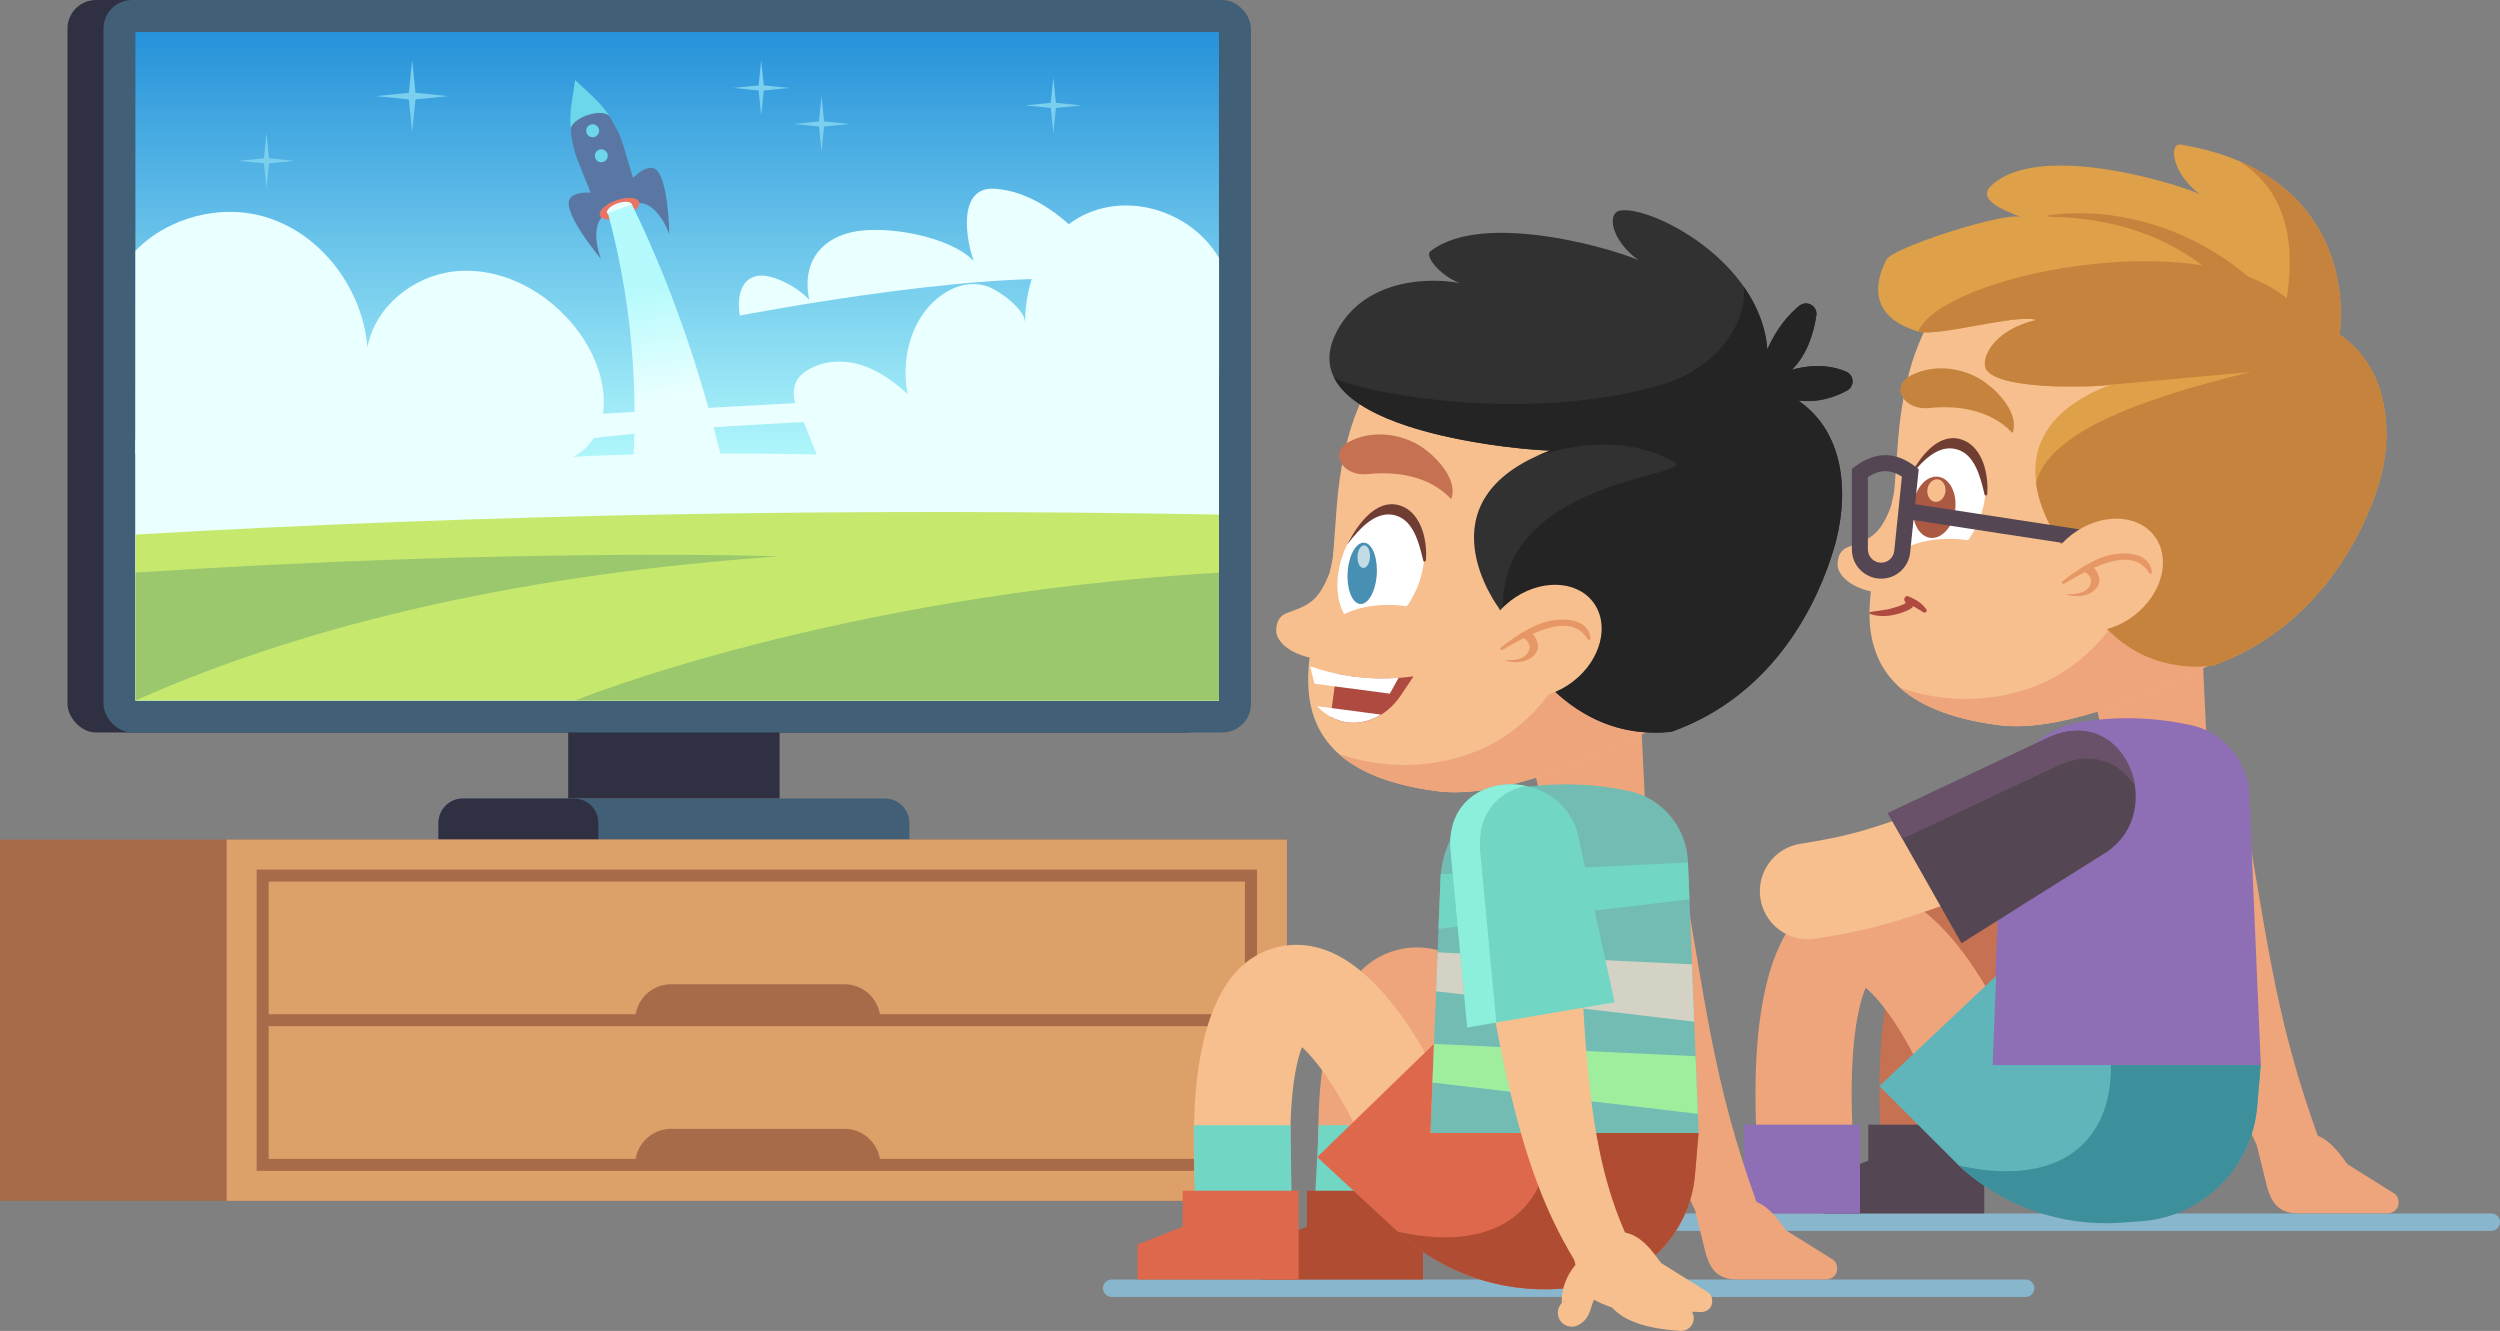 <?xml version="1.0" encoding="UTF-8"?><svg id="Layer_1" xmlns="http://www.w3.org/2000/svg" xmlns:xlink="http://www.w3.org/1999/xlink" viewBox="0 0 619.79 329.96"><rect x="0" y="0" width="619.79" height="329.96" fill="#808080" stroke="none"/><defs><style>.cls-1{fill:url(#linear-gradient-2);}.cls-2{fill:#a86b49;}.cls-3{fill:#fff;}.cls-4{fill:#3c8f9b;}.cls-5{fill:#eaffff;}.cls-6{fill:#9fee9d;}.cls-7{fill:#9bc86d;}.cls-8{fill:#6cd7e8;}.cls-9{fill:#d4d2c4;}.cls-10{fill:#72d6c4;}.cls-11{fill:#dea048;}.cls-12{fill:#ab5942;}.cls-13{fill:#c2dce5;}.cls-14{fill:#c57152;}.cls-15{fill:#2f3042;}.cls-16{fill:#703d33;}.cls-17{fill:#8cefdc;}.cls-18{fill:#313131;}.cls-19{fill:#695169;}.cls-20{fill:#488fb4;}.cls-21{fill:#554654;}.cls-22{fill:#242424;}.cls-23{fill:#ae4a40;}.cls-24{fill:#7acfee;}.cls-25{fill:#5fb5ba;}.cls-26{fill:#e69765;}.cls-27{fill:#5977a2;}.cls-28{fill:#c6e96d;}.cls-29{fill:#c6833d;}.cls-30{fill:#dea069;}.cls-31{fill:#88b6cd;}.cls-32{fill:#de684c;}.cls-33{fill:#8e6eb4;}.cls-34{fill:#b04c32;}.cls-35{fill:#415f76;}.cls-36{fill:url(#linear-gradient);}.cls-37{fill:#eea57c;}.cls-38{fill:#ea7463;}.cls-39{fill:#f6bf8d;}.cls-40{fill:#72bcb4;}</style><linearGradient id="linear-gradient" x1="167.89" y1="8.17" x2="167.89" y2="116.97" gradientTransform="translate(258.68 -77.09) rotate(90)" gradientUnits="userSpaceOnUse"><stop offset="0" stop-color="#2692da"/><stop offset="1" stop-color="#b4fafc"/></linearGradient><linearGradient id="linear-gradient-2" x1="163.82" y1="98.86" x2="158.77" y2="70.89" gradientUnits="userSpaceOnUse"><stop offset="0" stop-color="#eaffff"/><stop offset="1" stop-color="#b4fafc"/></linearGradient></defs><g><g><g><rect class="cls-15" x="140.87" y="178" width="52.41" height="19.97"/><path class="cls-35" d="m114.73,197.97h104.69c3.33,0,6.03,2.7,6.03,6.03v4.15h-116.75v-4.15c0-3.33,2.7-6.03,6.03-6.03Z"/><path class="cls-15" d="m114.73,197.97h27.58c3.33,0,6.03,2.7,6.03,6.03v4.15h-39.63v-4.15c0-3.33,2.7-6.03,6.03-6.03Z"/></g><rect class="cls-15" x="16.73" width="284.48" height="181.59" rx="7.09" ry="7.09"/><rect class="cls-35" x="25.65" width="284.48" height="181.59" rx="7.09" ry="7.09"/><rect class="cls-36" x="85.02" y="-43.52" width="165.73" height="268.63" transform="translate(77.09 258.68) rotate(-90)"/><g><path class="cls-5" d="m33.58,108.92v64.74h268.63v-79.5l-268.63,14.76Zm168.91,3.75s-56.6-1.36-76.78,2.24c-2.88.51-4.13-1.65-1.23-2.47,19.45-5.44,74.78-7.78,74.78-7.78l3.23,8.01Z"/><path class="cls-5" d="m302.2,63.9c-7.61-12.71-25.42-17.19-37.17-8.37-1.22.92-2.38,1.98-3.45,3.19-5.09,5.74-7.38,13.58-7.47,21.25.04-3.33-6.48-7.96-9.18-8.93-4.23-1.51-8.64-.16-12.23,2.67-6.93,5.47-9.35,15.31-7.7,23.99-3.56-3.3-7.66-6.21-12.36-7.45-4.7-1.25-10.08-.62-13.8,2.5-3.72,3.12-1.88,9.73,1.35,10.9,22.6-4.3,77.78-4.49,101.97-4.49.02,0,.04-6.32.06-6.33v-28.92Z"/><path class="cls-5" d="m144.94,84.44c-6.77-10.73-19.48-18.61-32.44-17.14-10.11,1.14-19.58,8.79-21.4,18.79-1.21-14.36-11.21-27.92-24.98-32.2-11.27-3.5-24.43-.06-32.55,8.29v50.44c28.01-.52,55.91,3.02,83.9,3.17,9.39.05,23.49,2.14,29.59-6.98,4.93-7.38,2.24-17.43-2.13-24.36Z"/><path class="cls-5" d="m246.68,46.79c-9.36-.65-7.25,12.46-5.27,17.96-5.76-6.21-22.18-9.1-30.42-7.15-8.24,1.95-12.17,8.29-10.36,16.78-2.52-3.05-9.56-6.9-13.26-5.9-5.66,1.52-3.95,9.76-3.95,9.76,0,0,67.6-13.15,93.66-7.89,0,0-12.79-22.33-30.4-23.56Z"/></g><path class="cls-28" d="m33.58,173.66v-41.13c87.04-5.09,176.67-6.61,268.63-4.96v46.09H33.58Z"/><path class="cls-7" d="m142.59,173.66s63.53-25.95,159.61-31.71v31.71h-159.61Z"/><path class="cls-7" d="m193.19,137.92s-64.67-2.18-159.61,4.03v31.71c44.38-19.72,97.85-31.4,159.61-35.74Z"/><g><path class="cls-8" d="m151.17,28.92c-1.2-1.81-2.6-3.49-4.2-4.99l-4.39-4.08-.89,5.93c-.33,2.21-.38,4.44-.17,6.64l9.66-3.5Z"/><path class="cls-27" d="m158.69,49.93l-4.13-13.79c-.33-1.09-.72-2.15-1.18-3.18-.67-1.25-1.39-2.57-2.18-3.97-.6-1.08-2.91-1.36-5.6-.43-2.43.84-3.99,2.26-4.13,3.43.02.31.04.61.08.92.12.79.24,1.57.36,2.31.33,1.65.8,3.28,1.43,4.85l5.36,13.36,9.98-3.49Z"/><path class="cls-27" d="m156.09,50.91c-.79-1.39-1.62-3.57-1.1-4.51.5-.89,4.72-5.93,7.32-4.58,3.41,1.78,3.62,16.21,3.62,16.21,0,0-3.54-10.2-9.84-7.12Z"/><path class="cls-27" d="m151.77,52.36c-.31-1.57-1.11-3.76-2.12-4.13-.96-.35-7.45-1.39-8.53,1.33-1.42,3.58,7.87,14.63,7.87,14.63,0,0-3.99-10.03,2.78-11.82Z"/><path class="cls-38" d="m148.72,53.42c.4,1.17,2.91,1.36,5.6.43s4.55-2.62,4.14-3.79c-.4-1.17-2.91-1.36-5.6-.43-2.69.93-4.55,2.62-4.14,3.79Z"/><path class="cls-5" d="m150.51,52.8c.25.74,1.84.86,3.54.27,1.7-.59,2.88-1.66,2.62-2.4s-1.84-.86-3.54-.27c-1.7.59-2.88,1.66-2.62,2.4Z"/><path class="cls-8" d="m145.33,32.42c0,.89.72,1.6,1.6,1.6s1.6-.72,1.6-1.6-.72-1.6-1.6-1.6-1.6.72-1.6,1.6Z"/><path class="cls-8" d="m147.47,38.62c0,.89.72,1.6,1.6,1.6s1.6-.72,1.6-1.6-.72-1.6-1.6-1.6-1.6.72-1.6,1.6Z"/></g><path class="cls-1" d="m155.98,126.94h25.83c-5.51-27.33-13.75-52.84-25.14-76.26l-5.95,2.16c6.75,25.1,7.96,49.21,5.25,74.1Z"/><polygon class="cls-24" points="102.18 14.9 103 23.01 111.12 23.83 103 24.65 102.18 32.77 101.36 24.65 93.25 23.83 101.36 23.01 102.18 14.9"/><polygon class="cls-24" points="66.07 32.97 66.7 39.24 72.97 39.87 66.7 40.5 66.07 46.77 65.44 40.5 59.17 39.87 65.44 39.24 66.07 32.97"/><polygon class="cls-24" points="188.71 14.9 189.35 21.17 195.61 21.8 189.35 22.44 188.71 28.7 188.08 22.44 181.81 21.8 188.08 21.17 188.71 14.9"/><polygon class="cls-24" points="203.67 23.83 204.3 30.1 210.57 30.74 204.3 31.37 203.67 37.64 203.03 31.37 196.76 30.74 203.03 30.1 203.67 23.83"/><polygon class="cls-24" points="261.14 19.23 261.77 25.5 268.04 26.13 261.77 26.77 261.14 33.04 260.51 26.77 254.24 26.13 260.51 25.5 261.14 19.23"/></g><g><rect class="cls-2" y="208.15" width="319.05" height="89.55"/><rect class="cls-30" x="56.2" y="208.15" width="262.85" height="89.55"/><path class="cls-2" d="m311.62,290.27H63.63v-74.68h247.99v74.68Zm-245.02-2.97h242.04v-68.74H66.6v68.74Z"/><rect class="cls-2" x="65.11" y="251.44" width="245.02" height="2.97"/><path class="cls-2" d="m166.37,244.01h42.98c4.92,0,8.92,3.99,8.92,8.92h-60.81c0-4.92,3.99-8.92,8.92-8.92Z"/><path class="cls-2" d="m166.37,279.86h42.98c4.92,0,8.92,3.99,8.92,8.92h-60.81c0-4.92,3.99-8.92,8.92-8.92Z"/></g></g><g><path class="cls-31" d="m502.18,321.53h-226.58c-1.19,0-2.16-.97-2.16-2.16h0c0-1.19.97-2.16,2.16-2.16h226.58c1.19,0,2.16.97,2.16,2.16h0c0,1.19-.97,2.16-2.16,2.16Z"/><path class="cls-31" d="m617.63,305.15h-202.07c-1.19,0-2.16-.97-2.16-2.16h0c0-1.19.97-2.16,2.16-2.16h202.07c1.19,0,2.16.97,2.16,2.16h0c0,1.19-.97,2.16-2.16,2.16Z"/><g><path class="cls-37" d="m563.61,292.26c-3.43-6.72-6.67-13.6-9.62-20.63-2.95-7.03-5.6-14.23-7.98-21.46-2.37-7.23-4.48-14.46-6.53-21.62l-6.08-21.3,23.23-5.37,3.71,21.92c1.23,7.24,2.49,14.39,3.96,21.43,1.48,7.03,3.19,13.96,5.22,20.84,2.02,6.87,4.36,13.69,6.92,20.47l-12.84,5.72Z"/><path class="cls-14" d="m466.22,280.71c-1.83-36.67,5.48-56.97,21.73-60.33,17.08-3.53,33.94,14.48,47.47,50.7l-22.33,8.35c-8.28-22.16-16.16-31.5-19.87-34.52-1.58,3.55-4.28,12.93-3.19,34.62l-23.81,1.19Z"/><polygon class="cls-21" points="451.97 300.82 491.93 300.82 491.93 278.82 463.17 278.82 463.17 287.74 451.97 292.17 451.97 300.82"/><path class="cls-37" d="m530.72,189.75h0c5.49,0,16.19-3.58,16.19-9.07l-1.53-31.9-29.56,9.7,4.95,21.33c0,5.49,4.45,9.93,9.93,9.93Z"/><path class="cls-37" d="m435.41,280.63c-1.57-36.73,5.82-57.02,21.99-60.3,16.93-3.43,33.7,14.59,47.22,50.75l-22.33,8.35c-8.26-22.09-16.06-31.47-19.74-34.54-1.8,4.05-4.19,14.31-3.31,34.72l-23.82,1.02Z"/><path class="cls-33" d="m492.99,284.98h27.51l.02-7.34,12.38,1.01.76,6.33,26.83-20.95-2.86-66.82c-.33-8.45-6.3-15.69-14.58-17.47-8.75-1.88-17.6-2.18-26.54-.88-11.3,1.64-19.78,11.19-20.23,22.6l-3.29,83.52Z"/><path class="cls-25" d="m494.01,264.03l.87-22.09-28.97,27.32,19.81,19.77c10.87,10.08,25.65,14.71,40.43,13.62l5.19-.38c15.01-1.1,26.99-12.95,28.26-27.94l.87-10.29h-66.48Z"/><path class="cls-4" d="m523.31,264.03c.11,4.15-.53,8.79-2.26,12.75-8.49,19.36-33.81,12.45-35.41,12.17l.08.07c10.87,10.08,25.44,15.18,40.22,14.1l5.19-.38c15.01-1.1,27.2-13.42,28.47-28.41l.87-10.29h-37.17Z"/><g><path class="cls-39" d="m469.67,121.2c-2.02,15.29-22.95,52.13,25.67,58.55,14.36,1.9,34.47-6.18,50.12-13.73,16.06-7.75,27.51-15.2,29.58-30.9,4.09-30.98-16.17-59.22-45.27-63.06-29.1-3.84-56,18.16-60.1,49.14Z"/><path class="cls-37" d="m529.77,72.06c-8.6-1.14-17,0-24.68,2.94,2.81,1.24,5.36,3.22,7.42,6.05,8.13.21,16.21,2.71,21.3,8.37,8.67,9.63,3.5,20.41-4.67,28.89-.54,2.44-1.26,4.89-2.14,7.31,1.81,2.88,2.66,6.51,2.81,10.02.61,14.43-10.82,28.18-23.53,33.75-11.12,4.87-24.08,5.06-35.2,1.13,4.87,4.36,12.55,7.68,24.27,9.23,14.36,1.9,34.47-6.18,50.12-13.73,16.06-7.75,27.51-15.2,29.58-30.9,4.09-30.98-16.17-59.22-45.27-63.06Z"/><path class="cls-39" d="m531.35,60.1h0c30.73,4.06,51.71,33.14,45.88,63.58l-2.19,11.44-105.37-13.92.86-11.62c3.06-41.5,25.45-54.15,60.82-49.48Z"/><g><ellipse class="cls-3" cx="481.5" cy="124.65" rx="15.58" ry="10.06" transform="translate(206.53 539.1) rotate(-70.95)"/><ellipse class="cls-39" cx="482.99" cy="141.63" rx="15.44" ry="8.03" transform="translate(-1.97 6.9) rotate(-.82)"/><path class="cls-29" d="m492.23,94.85c-5.25-3.8-12.87-4.8-18.65-1.68-5.25,2.83-1.34,8.6,4.5,8,15.53-1.62,20.75,6.53,20.89,6.14,1.63-4.63-3.34-10-6.73-12.45Z"/><path class="cls-12" d="m474.33,125.07c-.55,4.18,1.33,7.88,4.19,8.26,2.87.38,5.64-2.7,6.19-6.88s-1.33-7.88-4.19-8.26-5.64,2.7-6.19,6.88Z"/></g><path class="cls-16" d="m485.92,108.85c5.03,1.33,7.16,7.65,6.76,13.61-.03.43-.59.54-.68.13-1.09-4.7-2.52-9.88-6.77-11.16-4.75-1.44-8.88,3.01-12.01,7.12-.02.02-.04,0-.03-.03,2.78-5.33,7.22-11.13,12.73-9.67Z"/><path class="cls-11" d="m548.54,165.05c-30.56,3.13-37.73-30.62-37.73-30.62,0,0-20.4-26.79,12.67-39.13-1.71.64-28.57,1.84-31.21-3.99-1.05-2.33,1.58-9.34,12.5-11.99-4.74-1.61-24.43,4.3-29.23,2.87-9.87-2.95-12.13-9.47-7.87-17.83,1.53-3,29.58-12,33.41-10.54-5.01-1.91-11.01-4.47-7.33-7.88,12.27-11.39,48.41.42,51.66,2.25-7.13-5.32-7.73-12.84-4.72-12.34,34.88,5.78,41.23,31.23,39.33,47.08,12.2,8.39,13.47,24.54,9.8,36.78-3.64,12.14-14.95,35.96-41.27,45.35Z"/><path class="cls-29" d="m580.02,82.93c1.6-13.35-2.66-33.52-24.89-43,9.83,6.26,14.46,16.98,11.78,33.97-22.46-18.32-85.41-5.7-91.36,8.29,4.8,1.43,24.49-4.48,29.23-2.87-10.92,2.65-13.55,9.66-12.5,11.99,1.4,3.09,9.61,4.21,17.27,4.48h8.14c3.09-.11,5.35-.32,5.8-.49-.43.16,34.61-3.09,34.61-3.09-29.14,6.99-50.31,15.5-53.32,27.48,1.03,8.14,6.04,14.73,6.04,14.73,0,0,7.17,33.75,37.73,30.62,26.32-9.39,37.63-33.21,41.27-45.35,3.67-12.23,2.41-28.38-9.8-36.78Z"/><path class="cls-39" d="m479.7,124.41c1.23.16,2.4-.95,2.6-2.49.2-1.54-.63-2.92-1.86-3.08s-2.4.95-2.6,2.49c-.2,1.54.63,2.92,1.86,3.08Z"/><rect class="cls-21" x="495.71" y="105.59" width="3.96" height="49.87" transform="translate(293.28 602.69) rotate(-81.29)"/><ellipse class="cls-39" cx="521.37" cy="142.58" rx="16.01" ry="12.66" transform="translate(20.4 345.53) rotate(-37.35)"/><path class="cls-26" d="m524.2,137.41c3.69-.61,8.68-.06,9.31,4.39.06.44-.5.64-.73.25-2.82-4.78-8.54-3.56-13.64-1.29,1.08,1.19,1.69,3.07,1.08,4.27-1.43,2.8-5.28,3.28-7.9,2.29-.04-.01-.04-.08.01-.08,2,.2,4.75-.07,5.79-2.08.6-1.15.24-2.21-.73-3-.17-.14-.33-.24-.49-.34-2.02,1.04-3.85,2.12-5.22,2.91-.35.2-.72-.34-.4-.59,3.79-2.9,8.11-5.96,12.91-6.76Z"/><path class="cls-39" d="m462.75,133.74c-1.32.72-3.36,1.38-4.76,1.95-2.58,1.05-2.72,4.34-2.16,5.64,1.73,4.03,7.83,5.39,8.71,5.37,1.55-.05,1.46-1.71,1.69-3.25.81-5.47,3.71-16.3,2.52-17.7-1.64,4.13-3.18,6.47-6,7.99Z"/><path class="cls-21" d="m466.36,143.46c-4,0-7.25-3.25-7.25-7.24v-20l.81-.59c5.09-3.74,9.96-3.73,14.88.02l.88.67-2.12,20.64c-.38,3.71-3.48,6.5-7.21,6.5Zm-3.28-25.2v17.96c0,1.81,1.47,3.28,3.28,3.28,1.69,0,3.09-1.27,3.26-2.95l1.89-18.38c-2.86-1.84-5.46-1.81-8.43.09Z"/><path class="cls-23" d="m477.55,151.02c-1.16-1.54-2.61-2.41-4.36-3.16-.94-.4-1.45.84-.8,1.44.54.51-3.93,1.68-4.29,1.75-1.49.28-3,.39-4.49.7-.21.04-.27.35-.05.43,3,1.1,6.54.42,9.39-.86.7-.32,1.16-.66,1.37-1.04.85.47,1.67.99,2.5,1.51.5.31,1.11-.26.73-.76Z"/><path class="cls-29" d="m574.59,89.55c-7.02-11.43-15.22-21.06-26.99-27.85-12.03-6.94-25.86-10.1-39.57-8.37-.24.03-.24.43,0,.43,13.45.1,26.82,3.64,37.64,11.81,8.87,6.69,16.82,17.22,19.14,28.26,1.8,8.55,14.66,3.68,9.77-4.29Z"/></g><path class="cls-39" d="m448.2,232.87c-5.76,0-10.83-4.19-11.76-10.06-1.03-6.5,3.41-12.61,9.92-13.63,13.37-2.11,17.92-3.76,34.85-9.89,3.5-1.27,7.5-2.72,12.15-4.38,6.2-2.21,13.02,1.02,15.23,7.22s-1.02,13.02-7.22,15.23c-4.61,1.65-8.57,3.08-12.04,4.34-17.19,6.23-23.62,8.56-39.25,11.03-.63.1-1.25.15-1.87.15Z"/><polygon class="cls-33" points="421.16 300.82 461.13 300.82 461.13 278.82 432.36 278.82 432.36 287.74 421.16 292.17 421.16 300.82"/><path class="cls-21" d="m522.39,211.15l-36.11,22.7-18.25-32.27,39.78-18.71c18.93-8.71,29.57,18.02,14.58,28.27Z"/><path class="cls-19" d="m510.29,189.77c8.57-3.94,15.42-.62,18.99,5.14-1.35-9.36-9.84-17.38-21.47-12.03l-39.78,18.71,3.6,6.36,38.66-18.18Z"/><path class="cls-37" d="m593.32,295.72l-11.36-7.09c-3.29-4.68-6.9-8.8-12.42-7.32l-10.03,2.7,2.63,10.62c.95,2.92,2.29,6.19,7.65,6.19h22.12c3.52-.26,3.27-4.25,1.4-5.1Z"/></g><g><path class="cls-37" d="m424.45,308.64c-3.43-6.72-6.67-13.6-9.62-20.63-2.95-7.03-5.6-14.23-7.98-21.46-2.37-7.23-4.48-14.46-6.53-21.62l-6.08-21.3,23.23-5.37,3.71,21.92c1.23,7.24,2.49,14.39,3.96,21.43,1.48,7.03,3.19,13.96,5.22,20.84,2.02,6.87,4.36,13.69,6.92,20.47l-12.84,5.72Z"/><path class="cls-37" d="m374.12,296.31c-9.14-21.43-16.91-31.63-21.13-35.62-1.28,4.16-2.9,13.17-2.12,31.33l-23.82,1.02c-.97-22.6.04-53.17,19.9-57.67,16.39-3.72,32.93,13.64,49.11,51.59l-21.93,9.35Z"/><polygon class="cls-10" points="325.54 306.11 349.63 306.11 350.91 278.95 326.96 278.95 325.54 306.11"/><polygon class="cls-34" points="312.81 317.21 352.77 317.21 352.77 295.2 324.01 295.2 324.01 304.12 312.81 308.55 312.81 317.21"/><path class="cls-37" d="m391.55,206.13h0c5.49,0,16.19-3.58,16.19-9.07l-1.53-31.9-29.56,9.7,4.95,21.33c0,5.49,4.45,9.93,9.93,9.93Z"/><path class="cls-39" d="m343.12,295.81c-8.44-22.59-16.38-32.65-20.35-36.22-1.45,3.81-3.55,12.85-2.71,32.43l-23.82,1.02c-.57-13.26-2.3-53.62,21.19-58.39,22.87-4.63,39.9,31.09,48.02,52.81l-22.33,8.35Z"/><path class="cls-40" d="m353.83,301.36h27.51l.02-7.34,12.38,1.01.76,6.33,26.62-20.48-2.65-67.29c-.33-8.45-6.3-15.69-14.58-17.47-8.75-1.88-17.6-2.18-26.54-.88-11.3,1.64-19.78,11.19-20.23,22.6l-3.29,83.52Z"/><path class="cls-32" d="m354.64,280.88l.87-22.09-28.96,28.07,20.01,18.54c10.87,10.08,25.44,15.18,40.22,14.1l5.19-.38c15.01-1.1,26.99-12.95,28.26-27.94l.87-10.29h-66.48Z"/><path class="cls-34" d="m384.19,280.88c.11,4.15-.57,8.32-2.31,12.28-8.49,19.36-33.81,12.45-35.41,12.17l.08.07c10.87,10.08,25.44,15.18,40.22,14.1l5.19-.38c15.01-1.1,26.99-12.95,28.26-27.94l.87-10.29h-36.92Z"/><g><path class="cls-39" d="m330.51,137.58c-2.02,15.29-22.95,52.13,25.67,58.55,14.36,1.9,34.47-6.18,50.12-13.73,16.06-7.75,27.51-15.2,29.58-30.9,4.09-30.98-16.17-59.22-45.27-63.06s-56,18.16-60.1,49.14Z"/><path class="cls-37" d="m390.61,88.44c-8.6-1.14-17,0-24.68,2.94,2.81,1.24,5.36,3.22,7.42,6.05,8.13.21,16.21,2.71,21.3,8.37,8.67,9.63,3.5,20.41-4.67,28.89-.54,2.44-1.26,4.89-2.14,7.31,1.81,2.88,2.66,6.51,2.81,10.02.61,14.43-10.82,28.18-23.53,33.75-11.12,4.87-24.08,5.06-35.2,1.13,4.87,4.36,12.55,7.68,24.27,9.23,14.36,1.9,34.47-6.18,50.12-13.73,16.06-7.75,27.51-15.2,29.58-30.9,4.09-30.98-16.17-59.22-45.27-63.06Z"/><path class="cls-39" d="m392.19,76.48h0c30.73,4.06,51.71,33.14,45.88,63.58l-2.19,11.44-105.37-13.92.86-11.62c3.06-41.5,25.45-54.15,60.82-49.48Z"/><g><path class="cls-23" d="m331.3,166.99l-1.42,10.73c1.29.7,2.69,1.17,4.16,1.36,5,.66,10.04-1.89,13.26-6.71l3.14-4.69c-6.53.89-12.91.66-19.14-.68Z"/><path class="cls-3" d="m346.74,168.05c-7.51.55-14.83-.4-21.95-2.86l1.1,4.31,18.66,2.47,2.19-3.92Z"/><path class="cls-3" d="m326.52,175.07c2.06,2.18,4.65,3.62,7.53,4,2.88.38,5.76-.34,8.31-1.91l-15.85-2.09Z"/></g><g><ellipse class="cls-3" cx="342.34" cy="141.03" rx="15.58" ry="10.06" transform="translate(97.3 418.6) rotate(-70.95)"/><ellipse class="cls-39" cx="343.83" cy="158.01" rx="15.44" ry="8.03" transform="translate(-2.22 4.92) rotate(-.82)"/><path class="cls-14" d="m353.07,111.23c-5.25-3.8-12.87-4.8-18.65-1.68-5.25,2.83-1.34,8.6,4.5,8,15.53-1.62,20.75,6.53,20.89,6.14,1.63-4.63-3.34-10-6.73-12.45Z"/><path class="cls-20" d="m334.13,141.45c-.38,4.18.91,7.88,2.89,8.26s3.89-2.7,4.27-6.88c.38-4.18-.91-7.88-2.89-8.26s-3.89,2.7-4.27,6.88Z"/></g><path class="cls-16" d="m346.76,125.23c5.03,1.33,7.16,7.65,6.76,13.61-.03.43-.59.54-.68.13-1.09-4.7-2.52-9.88-6.77-11.16-4.75-1.44-8.88,3.01-12.01,7.12-.02.02-.04,0-.03-.03,2.78-5.33,7.22-11.13,12.73-9.67Z"/><path class="cls-18" d="m414.33,181.44c-30.56,3.13-42.68-30.62-42.68-30.62,0,0-20.4-26.8,12.68-39.13-1.72.24-67.93-3.99-52.38-30.49,7.32-12.48,23.38-12.36,29.97-11-5.01-1.91-8.76-6.75-7.33-7.88,13.64-10.73,48.41.42,51.66,2.25-7.13-5.32-7.71-11.71-4.72-12.34,7.19-1.52,34.91,12.17,36.63,34.38,2.42-5.45,5.45-8.79,7.92-10.79,1.85-1.5,4.57.03,4.23,2.38-.6,4.02-2.13,9.57-6.06,13.47,6.22-1.7,10.68-.75,13.47.49,1.97.87,2.12,3.61.24,4.65-2.76,1.53-7.04,3.14-12.14,2.51,12.2,8.39,12.48,24.54,8.81,36.78-3.64,12.14-13.96,35.96-40.28,45.35Z"/><path class="cls-22" d="m457.71,92.15c-2.79-1.24-7.25-2.18-13.47-.49,3.93-3.9,5.47-9.45,6.06-13.47.35-2.35-2.38-3.88-4.23-2.38-2.47,2-5.5,5.35-7.92,10.79-.45-5.81-2.69-11.02-5.86-15.54.94,10.65-8.46,20.71-19.83,24.14-33.8,10.19-75.85,2.05-81.73-1.62,7.69,15.51,52.2,18.3,53.61,18.1-1.21.45-2.34.92-3.41,1.41,11.58-3.82,23.97-4.22,34.02,1.35,6.99,3.87-45.47,3.86-42.22,38.9,3.54,7.78,16.19,30.69,41.62,28.08,26.32-9.39,36.64-33.21,40.28-45.35,3.67-12.23,3.4-28.38-8.81-36.78,5.1.63,9.38-.99,12.14-2.51,1.88-1.04,1.73-3.78-.24-4.65Z"/><path class="cls-13" d="m337.84,140.79c.85.16,1.65-.95,1.79-2.49.14-1.54-.43-2.92-1.28-3.08-.85-.16-1.65.95-1.79,2.49-.14,1.54.43,2.92,1.28,3.08Z"/><path class="cls-39" d="m389.89,169.02c-7.03,5.36-16.16,5.21-20.4-.35-4.24-5.56-1.98-14.41,5.05-19.77,7.03-5.36,16.16-5.21,20.4.35,4.24,5.56,1.98,14.41-5.05,19.77Z"/><path class="cls-26" d="m385.03,153.8c3.69-.61,8.68-.06,9.3,4.39.06.44-.5.64-.73.25-2.82-4.78-8.54-3.56-13.64-1.29,1.08,1.19,1.69,3.07,1.08,4.27-1.43,2.8-5.28,3.28-7.9,2.29-.04-.01-.04-.08.01-.08,2,.2,4.75-.07,5.79-2.08.6-1.15.24-2.21-.73-3-.17-.14-.33-.24-.49-.34-2.02,1.04-3.85,2.12-5.22,2.91-.35.2-.72-.34-.4-.59,3.79-2.9,8.11-5.96,12.91-6.76Z"/><path class="cls-39" d="m323.58,150.12c-1.32.72-3.36,1.38-4.76,1.95-2.58,1.05-2.72,4.34-2.16,5.64,1.73,4.03,7.83,5.39,8.71,5.37,1.55-.05,1.46-1.71,1.69-3.25.81-5.47,3.71-16.3,2.52-17.7-1.64,4.13-3.18,6.47-6,7.99Z"/></g><polygon class="cls-10" points="356.63 230.29 418.83 222.96 418.47 213.83 357.17 216.72 356.63 230.29"/><polygon class="cls-9" points="356.02 245.75 420.03 253.29 419.46 239.07 356.4 236.1 356.02 245.75"/><polygon class="cls-6" points="355.13 268.39 420.93 276.14 420.36 261.85 355.51 258.8 355.13 268.39"/><g><path class="cls-39" d="m391.39,314.1c-3.66-5.71-6.71-11.83-9.22-18.08-2.51-6.25-4.5-12.63-6.18-18.99-3.34-12.74-5.59-25.36-7.9-37.75l23.68-2.8c.68,12.55,1.28,24.93,2.8,36.85,1.53,11.92,4.12,23.38,9.07,33.9l-12.26,6.87Z"/><path class="cls-39" d="m423.15,320.2l-11.36-7.09c-3.29-4.68-6.9-8.8-12.42-7.32l-10.03,2.7,2.63,10.62c1.31,3.75,12.66,7.44,16.14,5.53l13.64.66c3.52-.26,3.27-4.25,1.4-5.1Z"/><path class="cls-39" d="m388.04,322.41c-.25.07-.46.24-.65.42-.09.14-.12.11-.17.18-.02.02-.04.07-.05.06l-.02-.04s0-.55.04-1.1c.08-1.15.33-2.71.9-4.15.56-1.45,1.37-2.84,2.31-3.96.46-.61.95-1.08,1.45-1.61.5-.49,1.01-.93,1.53-1.39,2.07-1.84,5.23-1.66,7.07.41s1.66,5.23-.41,7.07c-.31.27-.64.5-.98.69l-.09.05-1.03.54c-.28.19-.65.37-.89.58-.58.39-.98.8-1.36,1.26-.37.48-.66,1.01-.97,1.96l-.26.83c-.12.37-.21.68-.42,1.19l-.14.34c-.06.12-.15.29-.22.42-.18.3-.29.54-.57.87-.49.63-1.13,1.11-1.83,1.48-1.68.89-3.78.25-4.67-1.43s-.25-3.78,1.43-4.67Z"/><path class="cls-39" d="m404.65,317.56c.2.78.57,1.45,1.28,2.14.7.68,1.76,1.3,2.95,1.82,2.41,1.04,5.36,1.66,8.32,2.15h.06c1.72.29,2.89,1.92,2.61,3.64-.27,1.63-1.75,2.77-3.37,2.64-3.27-.26-6.6-.61-10.1-1.74-1.74-.59-3.56-1.36-5.28-2.7-1.71-1.31-3.25-3.29-4.03-5.5l-.04-.12c-.73-2.07.36-4.35,2.43-5.07,2.07-.73,4.35.36,5.08,2.43.04.1.07.22.1.32Z"/><path class="cls-37" d="m454.13,312.1l-11.36-7.09c-3.29-4.68-6.9-8.8-12.42-7.32l-10.03,2.7,2.63,10.62c.95,2.92,2.29,6.19,7.65,6.19h22.12c3.52-.26,3.27-4.25,1.4-5.1Z"/></g><polygon class="cls-10" points="296.26 306.11 320.35 306.11 319.93 278.95 295.98 278.95 296.26 306.11"/><polygon class="cls-32" points="282 317.21 321.96 317.21 321.96 295.2 293.2 295.2 293.2 304.12 282 308.55 282 317.21"/><path class="cls-10" d="m391.18,206.82l9.12,41.66-36.54,6.23-4.12-43.76c-1.78-20.76,26.97-21.71,31.54-4.14Z"/><path class="cls-17" d="m366.96,210.96c-.81-9.39,4.64-14.72,11.27-16.12-9.27-1.9-19.69,3.37-18.6,16.12l4.12,43.76,7.21-1.23-4.01-42.53Z"/></g></g></svg>